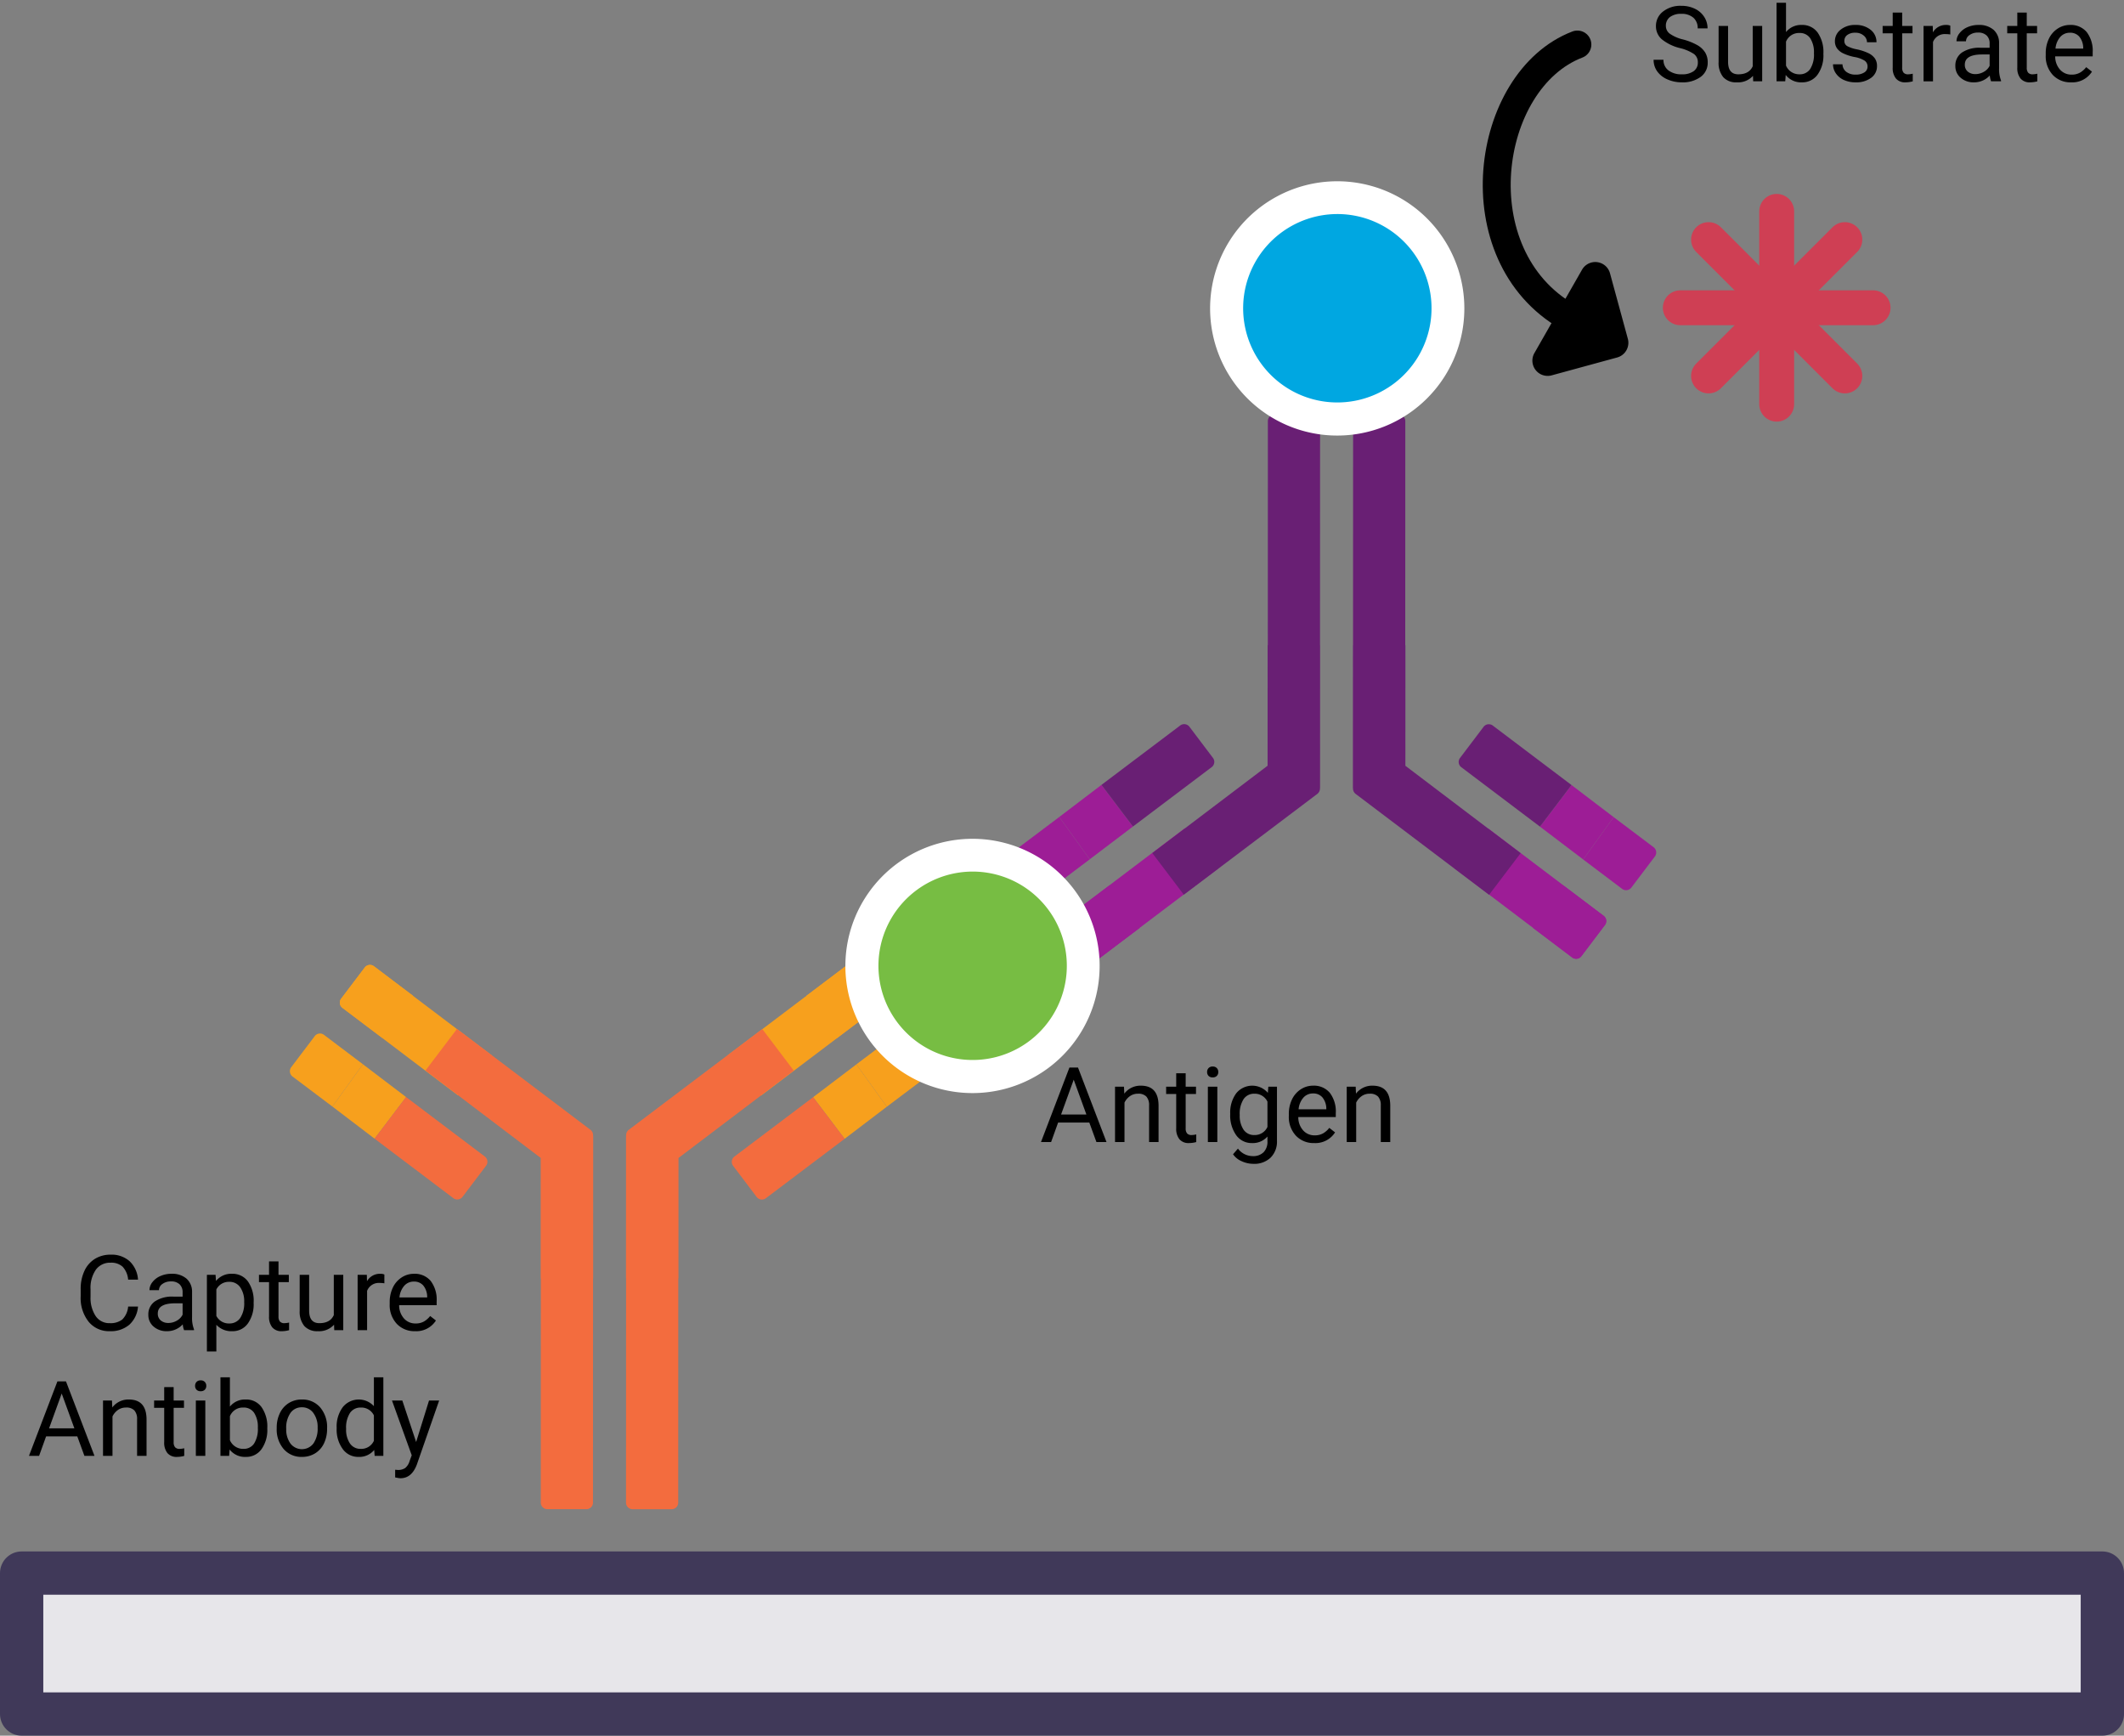 <svg id="Outlined_Fonts" data-name="Outlined Fonts" xmlns="http://www.w3.org/2000/svg" viewBox="0 0 608.329 497.029"><rect x="0" y="0" width="608.329" height="497.029" fill="#808080" stroke="none"/><defs><style>.cls-1{fill:#e7e6ea;stroke:#403959;stroke-linejoin:round;stroke-width:12.4px;}.cls-1,.cls-10,.cls-9{stroke-linecap:round;}.cls-2{fill:#f7a01d;}.cls-3{fill:#f36c3e;}.cls-4{fill:#9d1d96;}.cls-5{fill:#691f74;}.cls-6{fill:#77bd43;}.cls-7{fill:#fff;}.cls-8{fill:#00a7e1;}.cls-10,.cls-9{fill:none;stroke-miterlimit:10;}.cls-9{stroke:#000;stroke-width:8px;}.cls-10{stroke:#cf3f54;stroke-width:10px;}</style></defs><rect class="cls-1" x="6.2" y="450.475" width="595.929" height="40.354"/><path class="cls-2" d="M97.712,285.979l6.746-8.914a1.886,1.886,0,0,1,2.642-.366L140.823,302.217a21.374,21.374,0,0,0-9.652,11.446L98.078,288.621A1.886,1.886,0,0,1,97.712,285.979Z"/><path class="cls-3" d="M154.862,331.588,121.855,306.564l9.034-11.924,38.24,28.906a1.956,1.956,0,0,1,.739,1.58c.009.077.023.15.026.231l-.012,40.753-.027,0-.019,64.182a1.886,1.886,0,0,1-1.887,1.885l-11.179-.003a1.886,1.886,0,0,1-1.886-1.887l.019-64.182-.051,0Z"/><polygon class="cls-2" points="103.935 304.761 116.312 314.157 107.283 326.074 95.205 316.878 103.935 304.761"/><path class="cls-3" d="M138.851,331.179a1.886,1.886,0,0,1,.366,2.642l-6.746,8.914a1.886,1.886,0,0,1-2.642.366l-22.547-17.027,9.029-11.917Z"/><path class="cls-2" d="M98.078,288.621l11.441,8.617,8.734-12.123L107.1,276.699a1.886,1.886,0,0,0-2.642.366L97.712,285.979A1.886,1.886,0,0,0,98.078,288.621Z"/><path class="cls-2" d="M83.398,305.619l6.746-8.914a1.886,1.886,0,0,1,2.642-.366l8.993,6.786,2.16,1.63-.004.006L95.205,316.878,90.647,313.445,83.764,308.261a1.91,1.91,0,0,1-.366-2.642Z"/><path class="cls-2" d="M251.503,286.024l-6.741-8.918a1.886,1.886,0,0,0-2.642-.368l-33.738,25.499a21.374,21.374,0,0,1,9.645,11.452L251.135,288.666A1.886,1.886,0,0,0,251.503,286.024Z"/><path class="cls-3" d="M194.327,331.6l33.021-25.005-9.027-11.929-38.257,28.884a1.956,1.956,0,0,0-.74,1.58c-.009.077-.023.15-.026.231l-.012,40.753.027,0-.019,64.182a1.886,1.886,0,0,0,1.886,1.887l11.179.003a1.886,1.886,0,0,0,1.887-1.885l.019-64.182.051,0Z"/><polygon class="cls-2" points="245.269 304.803 232.887 314.191 241.909 326.114 253.992 316.925 245.269 304.803"/><path class="cls-3" d="M210.337,331.2a1.886,1.886,0,0,0-.367,2.642l6.74,8.918a1.886,1.886,0,0,0,2.642.367l22.557-17.014-9.022-11.922Z"/><path class="cls-2" d="M251.135,288.666,239.689,297.276,230.962,285.148l11.159-8.41a1.886,1.886,0,0,1,2.642.367l6.74,8.918A1.886,1.886,0,0,1,251.135,288.666Z"/><path class="cls-2" d="M265.806,305.672l-6.741-8.918a1.886,1.886,0,0,0-2.642-.368l-8.997,6.781-2.161,1.629.004.006,8.723,12.122,4.56-3.431,6.886-5.18a1.91,1.91,0,0,0,.368-2.642Z"/><path class="cls-4" d="M459.661,264.898l-6.746,8.914a1.886,1.886,0,0,1-2.642.366L416.551,248.66a21.374,21.374,0,0,0,9.652-11.446l33.093,25.042A1.886,1.886,0,0,1,459.661,264.898Z"/><path class="cls-5" d="M402.512,219.289l33.007,25.024-9.034,11.924L388.245,227.331a1.956,1.956,0,0,1-.739-1.58c-.009-.077-.023-.15-.026-.231l.012-40.753.027,0,.019-64.182a1.886,1.886,0,0,1,1.887-1.885l11.179.003a1.886,1.886,0,0,1,1.886,1.887l-.019,64.182.051,0Z"/><polygon class="cls-4" points="453.439 246.116 441.062 236.72 450.091 224.803 462.168 233.999 453.439 246.116"/><path class="cls-5" d="M418.522,219.698a1.886,1.886,0,0,1-.366-2.642l6.746-8.914a1.886,1.886,0,0,1,2.642-.366l22.547,17.027-9.029,11.917Z"/><path class="cls-4" d="M459.295,262.256l-11.441-8.617-8.734,12.123,11.154,8.416a1.886,1.886,0,0,0,2.642-.366l6.746-8.914A1.886,1.886,0,0,0,459.295,262.256Z"/><path class="cls-4" d="M473.976,245.258l-6.746,8.914a1.886,1.886,0,0,1-2.642.366l-8.993-6.786-2.16-1.63.005-.006,8.73-12.117,4.558,3.433,6.883,5.184a1.91,1.91,0,0,1,.366,2.642Z"/><path class="cls-4" d="M305.871,264.853l6.741,8.918a1.886,1.886,0,0,0,2.642.368l33.738-25.499a21.374,21.374,0,0,1-9.645-11.451l-33.108,25.022A1.886,1.886,0,0,0,305.871,264.853Z"/><path class="cls-5" d="M363.047,219.277l-33.021,25.005,9.027,11.929,38.257-28.884a1.956,1.956,0,0,0,.74-1.58c.009-.077.023-.15.026-.231l.012-40.753-.027,0,.019-64.182a1.886,1.886,0,0,0-1.886-1.887l-11.179-.003a1.886,1.886,0,0,0-1.887,1.885l-.019,64.182-.051,0Z"/><polygon class="cls-4" points="312.104 246.074 324.487 236.686 315.465 224.763 303.382 233.952 312.104 246.074"/><path class="cls-5" d="M347.036,219.677a1.886,1.886,0,0,0,.367-2.642l-6.74-8.918a1.886,1.886,0,0,0-2.642-.367l-22.557,17.014,9.022,11.922Z"/><path class="cls-4" d="M306.238,262.211l11.446-8.611,8.727,12.128L315.253,274.139a1.886,1.886,0,0,1-2.642-.367l-6.74-8.918A1.886,1.886,0,0,1,306.238,262.211Z"/><path class="cls-4" d="M291.568,245.205l6.741,8.918a1.886,1.886,0,0,0,2.642.368l8.997-6.781,2.161-1.629-.004-.006-8.723-12.122-4.56,3.431-6.886,5.18a1.91,1.91,0,0,0-.368,2.642Z"/><path class="cls-6" d="M278.586,308.24a31.672,31.672,0,1,1,30.709-24.028A31.772,31.772,0,0,1,278.586,308.24Z"/><path class="cls-7" d="M278.545,249.587a26.977,26.977,0,1,1-26.155,20.468A27.032,27.032,0,0,1,278.545,249.587m0-9.386h0a36.409,36.409,0,1,0,8.799,1.082,36.291,36.291,0,0,0-8.799-1.082Z"/><path d="M311.987,321.458H303.051l-2.007,5.581h-2.9l8.145-21.328h2.461l8.159,21.328h-2.886Zm-8.086-2.3h7.251l-3.633-9.976Z"/><path d="M321.918,311.19l.088,1.992a5.776,5.776,0,0,1,4.746-2.285q5.024,0,5.068,5.669v10.474h-2.71V316.551a3.653,3.653,0,0,0-.783-2.534,3.143,3.143,0,0,0-2.396-.82,3.911,3.911,0,0,0-2.314.703,4.775,4.775,0,0,0-1.553,1.846v11.294h-2.71V311.19Z"/><path d="M339.584,307.352v3.838h2.959v2.095h-2.959v9.841a2.2,2.2,0,0,0,.396,1.43,1.664,1.664,0,0,0,1.348.477,6.561,6.561,0,0,0,1.289-.176v2.185a7.912,7.912,0,0,1-2.08.291,3.375,3.375,0,0,1-2.739-1.099,4.72,4.72,0,0,1-.923-3.12v-9.829H333.988v-2.095h2.886v-3.838Z"/><path d="M345.722,306.986a1.613,1.613,0,0,1,.403-1.113,1.51,1.51,0,0,1,1.193-.454,1.536,1.536,0,0,1,1.201.454,1.601,1.601,0,0,1,.41,1.113,1.548,1.548,0,0,1-.41,1.099,1.564,1.564,0,0,1-1.201.439,1.537,1.537,0,0,1-1.193-.439A1.56,1.56,0,0,1,345.722,306.986Zm2.93,20.054h-2.71V311.19h2.71Z"/><path d="M352.343,318.983a9.315,9.315,0,0,1,1.714-5.896,5.909,5.909,0,0,1,9.067-.139l.132-1.758h2.476v15.469a6.444,6.444,0,0,1-1.824,4.849,6.727,6.727,0,0,1-4.899,1.772,8.152,8.152,0,0,1-3.354-.732,5.774,5.774,0,0,1-2.505-2.007l1.406-1.626a5.299,5.299,0,0,0,4.263,2.153,4.155,4.155,0,0,0,3.084-1.113,4.259,4.259,0,0,0,1.105-3.135v-1.362a5.57,5.57,0,0,1-4.438,1.875,5.415,5.415,0,0,1-4.505-2.241A9.794,9.794,0,0,1,352.343,318.983Zm2.725.308a7.107,7.107,0,0,0,1.099,4.211,3.57,3.57,0,0,0,3.076,1.531,3.97,3.97,0,0,0,3.765-2.329V315.467a4.016,4.016,0,0,0-3.735-2.271,3.602,3.602,0,0,0-3.091,1.538A7.74,7.74,0,0,0,355.068,319.29Z"/><path d="M376.396,327.332a6.925,6.925,0,0,1-5.244-2.117,7.856,7.856,0,0,1-2.021-5.662v-.498a9.498,9.498,0,0,1,.901-4.211A7.014,7.014,0,0,1,372.551,311.944a6.331,6.331,0,0,1,3.508-1.047,5.936,5.936,0,0,1,4.805,2.036,8.816,8.816,0,0,1,1.714,5.83v1.128h-10.737a5.634,5.634,0,0,0,1.369,3.787,4.306,4.306,0,0,0,3.333,1.443,4.72,4.72,0,0,0,2.432-.586,6.11,6.11,0,0,0,1.743-1.553l1.655,1.289A6.656,6.656,0,0,1,376.396,327.332Zm-.337-14.209a3.615,3.615,0,0,0-2.754,1.194,5.803,5.803,0,0,0-1.377,3.347h7.939v-.205a5.162,5.162,0,0,0-1.113-3.201A3.403,3.403,0,0,0,376.059,313.123Z"/><path d="M388.276,311.19l.088,1.992a5.776,5.776,0,0,1,4.746-2.285q5.024,0,5.068,5.669v10.474h-2.71V316.551a3.654,3.654,0,0,0-.783-2.534,3.143,3.143,0,0,0-2.396-.82,3.911,3.911,0,0,0-2.314.703,4.775,4.775,0,0,0-1.553,1.846v11.294h-2.71V311.19Z"/><path d="M39.526,374.143a7.846,7.846,0,0,1-2.498,5.222,8.185,8.185,0,0,1-5.588,1.839,7.516,7.516,0,0,1-6.057-2.71,10.903,10.903,0,0,1-2.278-7.251v-2.051a12.152,12.152,0,0,1,1.062-5.229,7.934,7.934,0,0,1,3.01-3.465,8.381,8.381,0,0,1,4.512-1.208,7.707,7.707,0,0,1,5.449,1.896,7.942,7.942,0,0,1,2.388,5.252H36.699A6.132,6.132,0,0,0,35.11,362.735a4.81,4.81,0,0,0-3.42-1.146,5.03,5.03,0,0,0-4.226,1.994,9.15,9.15,0,0,0-1.531,5.673v2.067a9.409,9.409,0,0,0,1.45,5.527,4.686,4.686,0,0,0,4.058,2.053,5.412,5.412,0,0,0,3.596-1.062,5.892,5.892,0,0,0,1.663-3.698Z"/><path d="M52.724,380.911a5.693,5.693,0,0,1-.381-1.67,6.046,6.046,0,0,1-4.512,1.963,5.595,5.595,0,0,1-3.845-1.326,4.288,4.288,0,0,1-1.501-3.361,4.481,4.481,0,0,1,1.882-3.846,8.875,8.875,0,0,1,5.295-1.369h2.637v-1.245a3.045,3.045,0,0,0-.85-2.264,3.414,3.414,0,0,0-2.505-.842,3.952,3.952,0,0,0-2.432.732,2.158,2.158,0,0,0-.981,1.772H42.807a3.741,3.741,0,0,1,.842-2.293,5.748,5.748,0,0,1,2.285-1.75,7.688,7.688,0,0,1,3.171-.645,6.266,6.266,0,0,1,4.292,1.369,4.942,4.942,0,0,1,1.611,3.772v7.295a8.919,8.919,0,0,0,.557,3.472v.234Zm-4.497-2.065a4.763,4.763,0,0,0,2.417-.659,3.987,3.987,0,0,0,1.655-1.714v-3.252h-2.124q-4.98,0-4.98,2.915a2.467,2.467,0,0,0,.85,1.992A3.265,3.265,0,0,0,48.227,378.845Z"/><path d="M72.646,373.162a9.49,9.49,0,0,1-1.655,5.83,5.305,5.305,0,0,1-4.482,2.212,5.812,5.812,0,0,1-4.541-1.831v7.632h-2.71V365.061h2.476L61.865,366.819a5.583,5.583,0,0,1,4.6-2.051,5.405,5.405,0,0,1,4.519,2.153,9.594,9.594,0,0,1,1.663,5.991Zm-2.71-.308a7.003,7.003,0,0,0-1.143-4.233,3.681,3.681,0,0,0-3.135-1.553,3.984,3.984,0,0,0-3.691,2.183v7.573a3.991,3.991,0,0,0,3.721,2.168,3.664,3.664,0,0,0,3.098-1.546A7.642,7.642,0,0,0,69.936,372.854Z"/><path d="M79.765,361.223v3.838h2.959v2.095h-2.959v9.841a2.203,2.203,0,0,0,.396,1.431,1.666,1.666,0,0,0,1.348.477,6.561,6.561,0,0,0,1.289-.176v2.185a7.933,7.933,0,0,1-2.08.291,3.375,3.375,0,0,1-2.739-1.099,4.72,4.72,0,0,1-.923-3.12v-9.829H74.17v-2.095H77.055V361.223Z"/><path d="M95.674,379.343A5.756,5.756,0,0,1,91.03,381.204a4.928,4.928,0,0,1-3.86-1.473,6.371,6.371,0,0,1-1.34-4.357v-10.312h2.71v10.239q0,3.604,2.93,3.604,3.105,0,4.131-2.314V365.061h2.71V380.911H95.732Z"/><path d="M110.088,367.493a8.121,8.121,0,0,0-1.333-.103,3.571,3.571,0,0,0-3.618,2.271v11.25h-2.71V365.061h2.637l.044,1.831a4.22,4.22,0,0,1,3.779-2.124,2.768,2.768,0,0,1,1.201.205Z"/><path d="M118.877,381.204a6.926,6.926,0,0,1-5.244-2.117,7.855,7.855,0,0,1-2.021-5.661v-.498a9.5,9.5,0,0,1,.901-4.212,7.014,7.014,0,0,1,2.52-2.9,6.33,6.33,0,0,1,3.508-1.047,5.936,5.936,0,0,1,4.805,2.036,8.816,8.816,0,0,1,1.714,5.83v1.128H114.321a5.632,5.632,0,0,0,1.369,3.786,4.307,4.307,0,0,0,3.333,1.443,4.72,4.72,0,0,0,2.432-.586,6.11,6.11,0,0,0,1.743-1.553l1.655,1.289A6.656,6.656,0,0,1,118.877,381.204Zm-.337-14.209a3.614,3.614,0,0,0-2.754,1.193,5.804,5.804,0,0,0-1.377,3.348h7.939v-.205a5.163,5.163,0,0,0-1.113-3.201A3.403,3.403,0,0,0,118.54,366.995Z"/><path d="M22.138,411.329H13.203L11.196,416.91H8.296l8.145-21.328H18.901l8.159,21.328H24.175ZM14.052,409.029h7.251l-3.633-9.976Z"/><path d="M32.07,401.06l.088,1.992a5.776,5.776,0,0,1,4.746-2.285q5.024,0,5.068,5.669v10.474h-2.71V406.422a3.649,3.649,0,0,0-.784-2.534,3.141,3.141,0,0,0-2.395-.82,3.911,3.911,0,0,0-2.314.703,4.775,4.775,0,0,0-1.553,1.846v11.294h-2.71V401.06Z"/><path d="M49.736,397.222v3.838h2.959v2.095h-2.959v9.842a2.198,2.198,0,0,0,.396,1.43,1.666,1.666,0,0,0,1.348.477,6.561,6.561,0,0,0,1.289-.176v2.185a7.892,7.892,0,0,1-2.08.291,3.375,3.375,0,0,1-2.739-1.099,4.72,4.72,0,0,1-.923-3.12v-9.829H44.14v-2.095H47.026v-3.838Z"/><path d="M55.874,396.856a1.618,1.618,0,0,1,.403-1.113,1.512,1.512,0,0,1,1.194-.454,1.536,1.536,0,0,1,1.201.454,1.601,1.601,0,0,1,.41,1.113,1.548,1.548,0,0,1-.41,1.099,1.564,1.564,0,0,1-1.201.439,1.54,1.54,0,0,1-1.194-.439A1.564,1.564,0,0,1,55.874,396.856Zm2.93,20.054h-2.71V401.06h2.71Z"/><path d="M76.557,409.161a9.421,9.421,0,0,1-1.67,5.837,5.334,5.334,0,0,1-4.482,2.205,5.525,5.525,0,0,1-4.644-2.124l-.132,1.831H63.139v-22.5h2.71v8.394a5.494,5.494,0,0,1,4.526-2.036,5.368,5.368,0,0,1,4.534,2.183,9.707,9.707,0,0,1,1.648,5.977Zm-2.71-.308a7.323,7.323,0,0,0-1.069-4.277,3.54,3.54,0,0,0-3.076-1.509,3.979,3.979,0,0,0-3.853,2.49v6.855a4.09,4.09,0,0,0,3.882,2.49,3.521,3.521,0,0,0,3.032-1.509A7.787,7.787,0,0,0,73.847,408.853Z"/><path d="M79.253,408.839a9.361,9.361,0,0,1,.915-4.189,6.83,6.83,0,0,1,2.549-2.871,6.94,6.94,0,0,1,3.729-1.011,6.682,6.682,0,0,1,5.236,2.241,8.618,8.618,0,0,1,2,5.962v.19a9.445,9.445,0,0,1-.887,4.153,6.732,6.732,0,0,1-2.533,2.863,7.022,7.022,0,0,1-3.787,1.025,6.67,6.67,0,0,1-5.223-2.241,8.583,8.583,0,0,1-1.999-5.933Zm2.725.322a6.775,6.775,0,0,0,1.224,4.233,4.145,4.145,0,0,0,6.555-.021,7.416,7.416,0,0,0,1.216-4.534,6.773,6.773,0,0,0-1.237-4.226,3.938,3.938,0,0,0-3.289-1.619,3.891,3.891,0,0,0-3.237,1.597A7.36,7.36,0,0,0,81.977,409.161Z"/><path d="M96.421,408.853a9.288,9.288,0,0,1,1.729-5.867,5.882,5.882,0,0,1,8.936-.314v-8.262h2.71v22.5h-2.49l-.132-1.699a5.519,5.519,0,0,1-4.526,1.992,5.416,5.416,0,0,1-4.49-2.256,9.396,9.396,0,0,1-1.735-5.889Zm2.71.308a7.03,7.03,0,0,0,1.113,4.219,3.599,3.599,0,0,0,3.076,1.523,3.953,3.953,0,0,0,3.765-2.314v-7.28a3.984,3.984,0,0,0-3.735-2.241,3.616,3.616,0,0,0-3.105,1.538A7.74,7.74,0,0,0,99.131,409.161Z"/><path d="M119.184,412.94l3.691-11.88h2.9l-6.372,18.296q-1.48,3.955-4.702,3.955l-.513-.044-1.011-.19v-2.197l.732.059a3.61,3.61,0,0,0,2.146-.557,4.035,4.035,0,0,0,1.267-2.036l.601-1.611-5.654-15.674h2.959Z"/><path class="cls-8" d="M383.04,119.948a31.672,31.672,0,1,1,30.709-24.028A31.772,31.772,0,0,1,383.04,119.948Z"/><path class="cls-7" d="M382.999,61.295a26.977,26.977,0,1,1-26.155,20.468A27.033,27.033,0,0,1,382.999,61.295m0-9.386A36.409,36.409,0,1,0,391.798,52.99a36.291,36.291,0,0,0-8.798-1.082Z"/><path d="M481.191,13.78a13.225,13.225,0,0,1-5.266-2.556,4.884,4.884,0,0,1-1.648-3.743,5.159,5.159,0,0,1,2.014-4.167,8.005,8.005,0,0,1,5.237-1.648,8.738,8.738,0,0,1,3.918.85,6.443,6.443,0,0,1,2.666,2.344,5.993,5.993,0,0,1,.945,3.267H486.23a3.9,3.9,0,0,0-1.23-3.05A5.004,5.004,0,0,0,481.528,3.966a5.121,5.121,0,0,0-3.245.917,3.059,3.059,0,0,0-1.165,2.546,2.752,2.752,0,0,0,1.106,2.208,10.851,10.851,0,0,0,3.765,1.651,17.47,17.47,0,0,1,4.16,1.649,6.313,6.313,0,0,1,2.227,2.102,5.365,5.365,0,0,1,.725,2.827,4.983,4.983,0,0,1-2.021,4.153,8.619,8.619,0,0,1-5.405,1.56A10.025,10.025,0,0,1,477.573,22.738a6.903,6.903,0,0,1-2.937-2.307,5.63,5.63,0,0,1-1.033-3.325h2.827a3.673,3.673,0,0,0,1.428,3.054,6.014,6.014,0,0,0,3.816,1.121,5.528,5.528,0,0,0,3.413-.908,2.95,2.95,0,0,0,1.187-2.476,2.896,2.896,0,0,0-1.099-2.424A12.666,12.666,0,0,0,481.191,13.78Z"/><path d="M502.065,21.72a5.756,5.756,0,0,1-4.644,1.86,4.927,4.927,0,0,1-3.86-1.472,6.372,6.372,0,0,1-1.34-4.358V7.438h2.71V17.677q0,3.604,2.93,3.604,3.105,0,4.131-2.314V7.438h2.71V23.287h-2.578Z"/><path d="M522.236,15.538a9.424,9.424,0,0,1-1.67,5.837,5.336,5.336,0,0,1-4.482,2.205,5.525,5.525,0,0,1-4.644-2.124l-.132,1.831h-2.49v-22.5h2.71V9.181a5.494,5.494,0,0,1,4.526-2.036,5.368,5.368,0,0,1,4.534,2.183,9.707,9.707,0,0,1,1.648,5.977Zm-2.71-.308a7.323,7.323,0,0,0-1.069-4.277,3.54,3.54,0,0,0-3.076-1.509,3.979,3.979,0,0,0-3.853,2.49v6.855a4.09,4.09,0,0,0,3.882,2.49,3.521,3.521,0,0,0,3.032-1.509A7.787,7.787,0,0,0,519.526,15.231Z"/><path d="M534.878,19.083a1.995,1.995,0,0,0-.828-1.707,7.966,7.966,0,0,0-2.886-1.047,13.644,13.644,0,0,1-3.267-1.055,4.647,4.647,0,0,1-1.787-1.465,3.504,3.504,0,0,1-.579-2.021,4.111,4.111,0,0,1,1.648-3.296,6.436,6.436,0,0,1,4.211-1.348,6.623,6.623,0,0,1,4.373,1.392,4.42,4.42,0,0,1,1.677,3.56h-2.725a2.446,2.446,0,0,0-.945-1.919,3.54,3.54,0,0,0-2.38-.806,3.705,3.705,0,0,0-2.314.645,2.029,2.029,0,0,0-.835,1.685,1.644,1.644,0,0,0,.776,1.479,9.553,9.553,0,0,0,2.805.952,14.616,14.616,0,0,1,3.289,1.084,4.797,4.797,0,0,1,1.868,1.516,3.728,3.728,0,0,1,.608,2.161,4.056,4.056,0,0,1-1.699,3.406,7.128,7.128,0,0,1-4.409,1.282,7.981,7.981,0,0,1-3.369-.674,5.48,5.48,0,0,1-2.292-1.882,4.537,4.537,0,0,1-.828-2.615h2.71A2.806,2.806,0,0,0,528.791,20.57a4.234,4.234,0,0,0,2.688.798,4.37,4.37,0,0,0,2.468-.623A1.913,1.913,0,0,0,534.878,19.083Z"/><path d="M544.795,3.6V7.438h2.959V9.532h-2.959v9.841a2.2,2.2,0,0,0,.396,1.43,1.664,1.664,0,0,0,1.348.477,6.561,6.561,0,0,0,1.289-.176v2.185a7.913,7.913,0,0,1-2.08.291,3.375,3.375,0,0,1-2.739-1.099,4.72,4.72,0,0,1-.923-3.12V9.532H539.199V7.438h2.886V3.6Z"/><path d="M558.579,9.869a8.121,8.121,0,0,0-1.333-.103,3.571,3.571,0,0,0-3.618,2.271v11.25h-2.71V7.438h2.637l.044,1.831a4.22,4.22,0,0,1,3.779-2.124,2.769,2.769,0,0,1,1.201.205Z"/><path d="M570.268,23.287a5.693,5.693,0,0,1-.381-1.67,6.047,6.047,0,0,1-4.512,1.963,5.596,5.596,0,0,1-3.846-1.326,4.289,4.289,0,0,1-1.501-3.362,4.48,4.48,0,0,1,1.882-3.845,8.876,8.876,0,0,1,5.296-1.37h2.637V12.433a3.044,3.044,0,0,0-.85-2.263A3.414,3.414,0,0,0,566.489,9.327a3.952,3.952,0,0,0-2.432.732,2.158,2.158,0,0,0-.981,1.772H560.351a3.735,3.735,0,0,1,.843-2.292,5.735,5.735,0,0,1,2.285-1.75,7.682,7.682,0,0,1,3.171-.645,6.266,6.266,0,0,1,4.292,1.37,4.941,4.941,0,0,1,1.611,3.772v7.295a8.919,8.919,0,0,0,.557,3.472v.234Zm-4.497-2.065a4.763,4.763,0,0,0,2.417-.659,3.987,3.987,0,0,0,1.655-1.714v-3.252h-2.124q-4.98,0-4.98,2.915a2.467,2.467,0,0,0,.85,1.992A3.266,3.266,0,0,0,565.771,21.222Z"/><path d="M580.478,3.6V7.438h2.959V9.532h-2.959v9.841a2.2,2.2,0,0,0,.396,1.43,1.664,1.664,0,0,0,1.348.477,6.562,6.562,0,0,0,1.289-.176v2.185a7.913,7.913,0,0,1-2.08.291,3.375,3.375,0,0,1-2.739-1.099,4.72,4.72,0,0,1-.923-3.12V9.532h-2.886V7.438h2.886V3.6Z"/><path d="M593.178,23.58a6.925,6.925,0,0,1-5.244-2.117,7.856,7.856,0,0,1-2.021-5.662v-.498a9.498,9.498,0,0,1,.901-4.211,7.014,7.014,0,0,1,2.52-2.9,6.331,6.331,0,0,1,3.508-1.047,5.936,5.936,0,0,1,4.805,2.036,8.816,8.816,0,0,1,1.714,5.83v1.128H588.623a5.634,5.634,0,0,0,1.369,3.787,4.306,4.306,0,0,0,3.333,1.443,4.72,4.72,0,0,0,2.432-.586,6.11,6.11,0,0,0,1.743-1.553l1.655,1.289A6.656,6.656,0,0,1,593.178,23.58Zm-.337-14.209a3.615,3.615,0,0,0-2.754,1.194,5.803,5.803,0,0,0-1.377,3.347h7.939v-.205a5.162,5.162,0,0,0-1.113-3.201A3.403,3.403,0,0,0,592.842,9.371Z"/><path class="cls-9" d="M451.772,12.749c-26.603,10.198-33.698,60.301-2.66,78.036"/><path d="M453.103,77.235l-13.639,23.869a4.37,4.37,0,0,0,4.944,6.384l18.751-5.116a4.37,4.37,0,0,0,3.066-5.365l-5.112-18.752A4.37,4.37,0,0,0,453.103,77.235Z"/><line class="cls-10" x1="508.858" y1="115.734" x2="508.858" y2="60.532"/><line class="cls-10" x1="481.257" y1="88.133" x2="536.459" y2="88.133"/><line class="cls-10" x1="489.341" y1="68.616" x2="528.375" y2="107.65"/><line class="cls-10" x1="489.341" y1="107.65" x2="528.375" y2="68.616"/></svg>